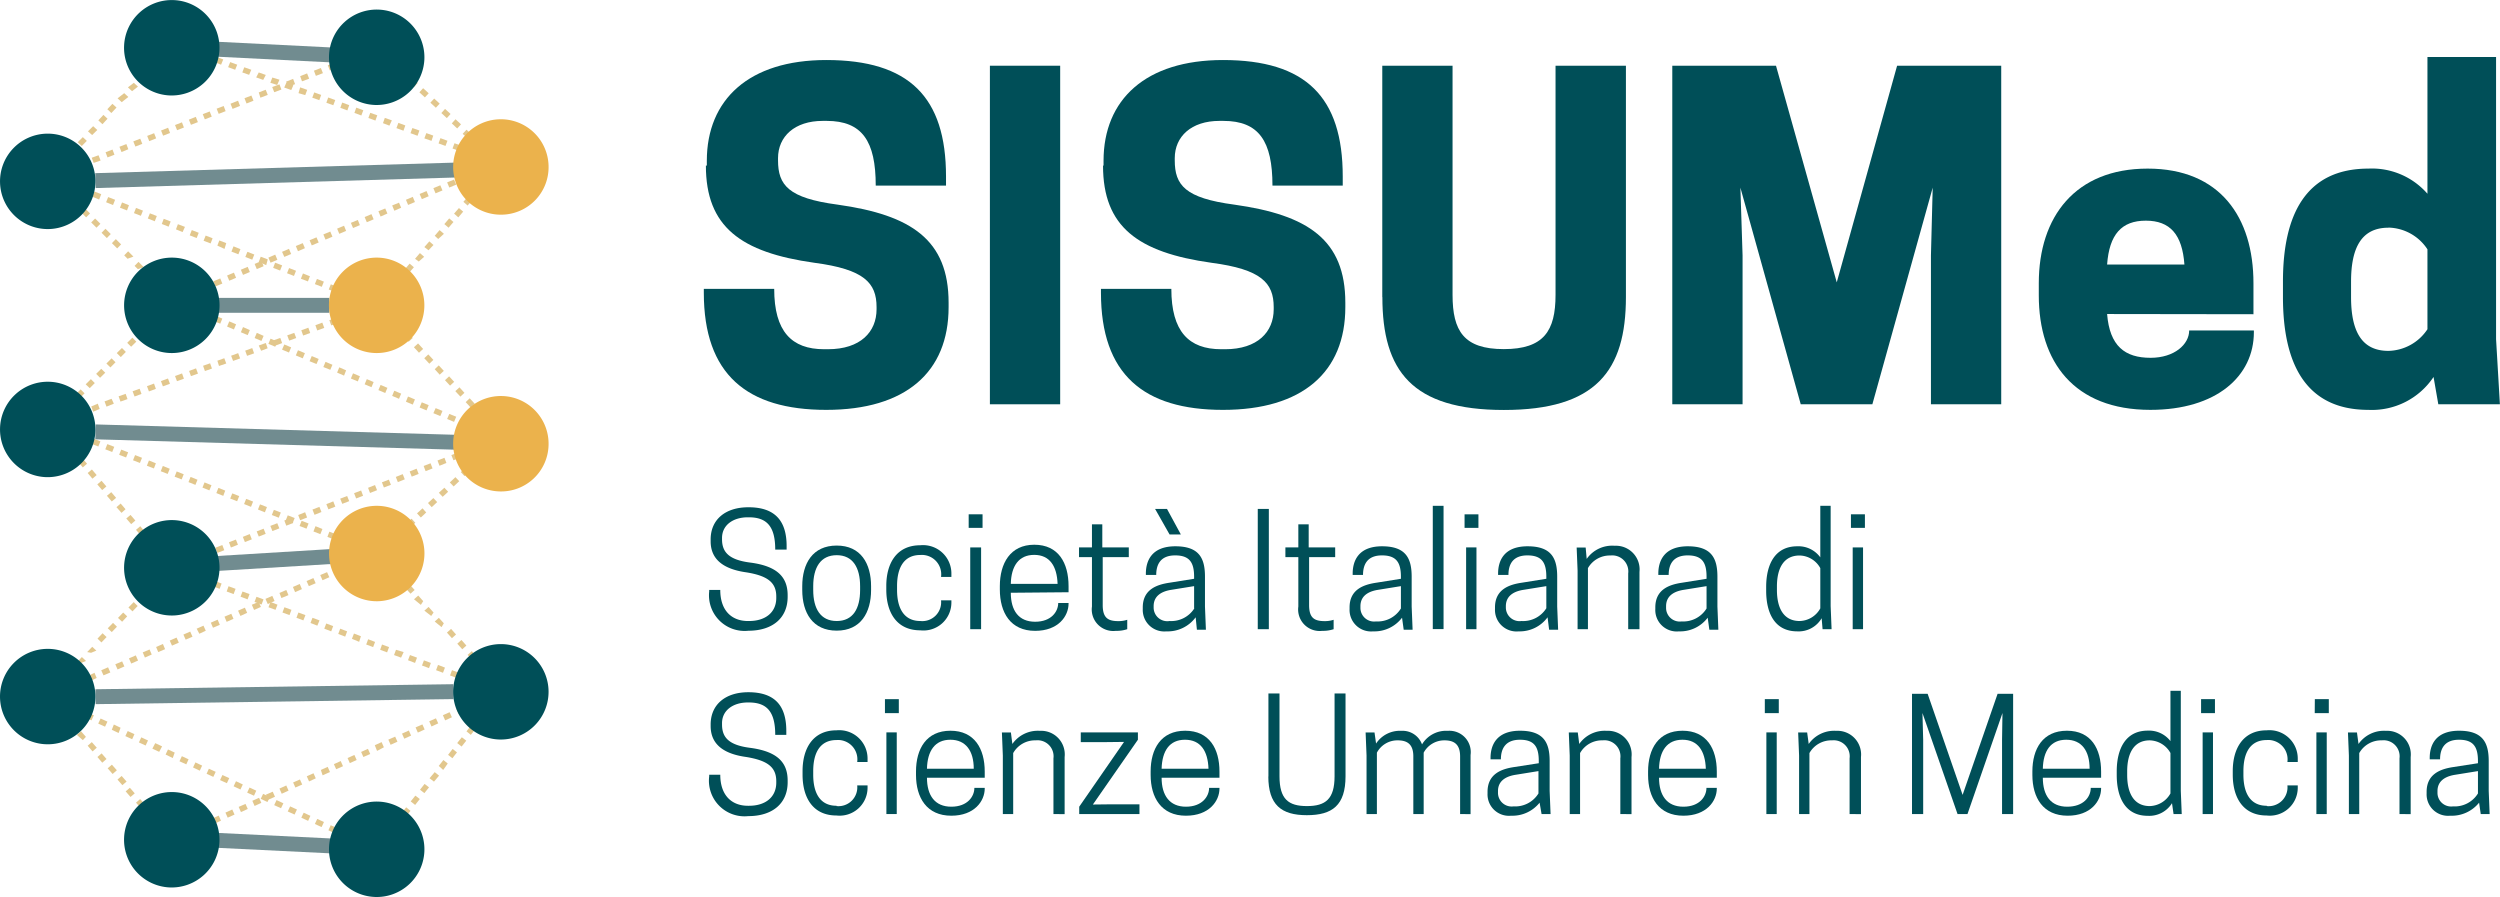 <svg xmlns="http://www.w3.org/2000/svg" xmlns:xlink="http://www.w3.org/1999/xlink" viewBox="0 0 241.54 86.67"><defs><style>.cls-1{fill:none;}.cls-2{fill:#718c90;}.cls-3{fill:#e2c78d;}.cls-4{clip-path:url(#clip-path);}.cls-5{fill:#004f58;}.cls-6{fill:#ebb24c;}</style><clipPath id="clip-path" transform="translate(0 0)"><rect class="cls-1" width="241.54" height="86.67"/></clipPath></defs><title>Risorsa 28</title><g id="Livello_2" data-name="Livello 2"><g id="Livello_1-2" data-name="Livello 1"><rect class="cls-2" x="25.76" y="-0.46" width="1.44" height="11.02" transform="matrix(0.05, -1, 1, 0.05, 20.14, 31.26)"/><rect class="cls-2" x="25.76" y="75.95" width="1.44" height="11.02" transform="translate(-56.17 103.93) rotate(-87.2)"/><rect class="cls-2" x="20.75" y="28.78" width="11.07" height="1.44"/><polygon class="cls-2" points="9.2 16.73 9.24 18.17 44.01 17.15 43.97 15.71 9.2 16.73"/><rect class="cls-2" x="9.22" y="66.35" width="34.58" height="1.44" transform="translate(-0.94 0.38) rotate(-0.81)"/><polygon class="cls-2" points="20.94 53.72 21.03 55.16 32.03 54.49 31.94 53.05 20.94 53.72"/><rect class="cls-2" x="25.88" y="24.83" width="1.44" height="34.78" transform="translate(-16.36 67.6) rotate(-88.35)"/><rect class="cls-3" x="4.74" y="40.6" width="0.36" height="0.54" transform="translate(-27.46 15.45) rotate(-45)"/><path class="cls-3" d="M15.67,30.5l-.38-.38.49-.5.39.38Zm-1,1-.38-.38.49-.49.38.38Zm-1,1-.38-.38.5-.5.38.38Zm-1,1-.38-.38.5-.5.38.39Zm-1,1-.39-.39.5-.49.38.38Zm-1,1-.39-.38.5-.5.38.38Zm-1,1-.38-.38.49-.49.39.38Zm-1,1-.39-.37.5-.5.38.38Zm-1,1-.38-.38.5-.5.38.38Zm-1,1-.38-.38.5-.5.37.39Zm-1,1-.39-.39.5-.49.38.38Z" transform="translate(0 0)"/><rect class="cls-3" x="16.42" y="28.92" width="0.36" height="0.54" transform="translate(-15.78 20.29) rotate(-45)"/><path class="cls-3" d="M16.76,4.63l-.39-.36.16-.18.4.37Zm-1,1.06-.39-.37.49-.53.39.37Zm-1,1.06-.4-.37.49-.53.4.37Zm-1,1-.4-.36.49-.53.4.36Zm-1,1.06-.4-.37L12.93,8l.4.37Zm-1,1.06-.4-.37L12,9l.4.37Zm-1,1.05-.39-.37.49-.52.4.36ZM9.9,12l-.4-.37.49-.53.4.37Zm-1,1.05-.4-.36L9,12.19l.4.37Zm-1,1.06-.39-.37L8,13.25l.39.36ZM7,15.2l-.39-.37.49-.53.39.37ZM6,16.25l-.39-.36.49-.53.39.37ZM5,17.31l-.39-.37.49-.53.39.37Z" transform="translate(0 0)"/><path class="cls-3" d="M35.89,5.23l-.19-.5.67-.26.2.5Zm-1.34.53-.19-.51L35,5l.2.5Zm-1.34.52-.2-.5.67-.26.2.5Zm-1.34.53-.2-.5.67-.26.2.5Zm-1.35.52-.19-.5L31,6.57l.2.5Zm-1.34.53L29,7.36l.67-.27.2.51Zm-1.34.53-.2-.5.68-.27.19.51Zm-1.34.52-.2-.5L27,8.15l.19.5Zm-1.34.53L25,8.93l.67-.26.2.5ZM23.82,10l-.2-.51.67-.26.2.5Zm-1.35.52-.2-.5L23,9.73l.19.5ZM21.13,11l-.2-.5.68-.26.19.5Zm-1.34.53-.2-.5.67-.26.2.5Zm-1.34.53-.2-.5.67-.27.2.51Zm-1.34.52-.2-.5.67-.26.19.5Zm-1.35.53-.2-.5.68-.27.19.51Zm-1.34.53-.2-.51.67-.26.2.5Zm-1.34.52-.2-.5.67-.26.2.5Zm-1.34.53-.2-.51.67-.26.19.5Zm-1.35.52-.19-.5.67-.26.19.5Zm-1.34.53-.19-.5L9.52,15l.2.51Zm-1.34.52-.2-.5.67-.26.2.5Zm-1.34.53-.2-.5L6.84,16l.2.51ZM5,17.33l-.19-.51.67-.26.2.51Z" transform="translate(0 0)"/><path class="cls-3" d="M5.18,41.86l-.47-.55L5.12,41l.46.55ZM6.11,43l-.47-.55.41-.35.47.55Zm.94,1.1-.47-.55L7,43.16l.46.55ZM8,45.16l-.47-.56.41-.34.47.54Zm.93,1.09-.46-.55.41-.34.46.54Zm.94,1.1-.47-.55.41-.35.47.55Zm.93,1.1-.47-.55.42-.35.47.55Zm.94,1.1L11.25,49l.41-.35.47.55Zm.93,1.09-.47-.55.41-.34.47.54Zm.94,1.1-.47-.55.41-.35.47.55Zm.93,1.1-.47-.55.41-.35.47.55Zm.93,1.1L15,53.39,15.4,53l.47.55ZM16.39,55l-.47-.54.41-.35.47.54Z" transform="translate(0 0)"/><path class="cls-3" d="M5.32,18l-.51-.51.39-.38.51.51Zm1,1-.51-.51.38-.38.51.51Zm1,1-.51-.51.38-.38.5.51Zm1,1-.5-.51.37-.38.51.51Zm1,1-.51-.51.38-.38.51.51Zm1,1-.51-.51.38-.39.51.51Zm1,1-.51-.51.38-.39.51.51Zm1,1L12,24.67l.38-.39.51.51Zm1,1L13,25.69l.38-.39.51.51Zm1,1L14,26.7l.38-.38.51.51Zm1,1L15,27.72l.38-.38.51.51Zm1,1L16,28.74l.38-.38.51.51Z" transform="translate(0 0)"/><path class="cls-3" d="M15.8,56.07l-.39-.37.51-.53.38.38Zm-1,1-.4-.38.51-.51.38.37Zm-1,1-.4-.38.51-.52.38.38Zm-1,1-.39-.38.51-.52.38.38Zm-1,1-.4-.37.5-.52.39.37Zm-1,1-.39-.37.51-.52.38.37Zm-1,1-.38-.37.49-.52.39.37Zm-1,1L8.42,63l.49-.51.4.37Zm-1,1L7.42,64l.49-.52.4.38Zm-1,1L6.42,65l.49-.52.4.38Zm-1,1-.38-.37.49-.52.4.37Zm-1,1-.39-.37.5-.52L5.3,67Z" transform="translate(0 0)"/><path class="cls-3" d="M36.06,30l-.18-.51.57-.21.18.51Zm-1.35.49L34.52,30l.68-.25.18.51ZM33.35,31l-.18-.51.67-.24.19.5ZM32,31.44l-.18-.51.68-.25.18.51Zm-1.35.49-.18-.51.67-.25.19.51Zm-1.36.49-.18-.51.68-.25.18.51Zm-1.35.49-.19-.51.68-.24.19.5Zm-1.36.49-.18-.51.68-.24.18.5Zm-1.35.49L25,33.38l.68-.24.18.51Zm-1.36.49-.18-.5.68-.25.18.51Zm-1.35.49-.19-.5.68-.25.19.51Zm-1.36.49L21,34.85l.67-.24.19.51Zm-1.36.49-.18-.51.68-.24.18.51Zm-1.35.49-.18-.5.67-.25.19.51Zm-1.35.49-.19-.5.68-.25.18.51Zm-1.36.5-.19-.51.68-.25.19.51Zm-1.35.49-.19-.51.68-.25.18.51ZM13,38.31l-.19-.51.68-.24.18.5Zm-1.36.49-.18-.51.68-.24.18.51Zm-1.35.49-.19-.51.68-.25L11,39ZM9,39.78l-.18-.51L9.45,39l.18.51Zm-1.36.49-.18-.51.68-.24.19.5Zm-1.35.49-.18-.51L6.73,40l.19.5Zm-1.35.49-.19-.51.68-.24.18.51Z" transform="translate(0 0)"/><path class="cls-3" d="M47.4,16.46,47.19,16l.66-.28.21.5ZM46.07,17l-.21-.5.66-.27.22.49Zm-1.33.56-.21-.5.66-.27.22.49Zm-1.33.56-.21-.5.67-.27.21.49Zm-1.33.56-.21-.5.67-.28.21.5Zm-1.32.56-.22-.5.67-.28.21.5Zm-1.33.56-.21-.5.66-.28.21.5Zm-1.33.56-.21-.51.66-.27.21.49Zm-1.33.56-.21-.51.66-.27.21.49Zm-1.33.55-.21-.5.66-.28.21.5Zm-1.33.56-.21-.5.67-.28.2.5Zm-1.33.56-.21-.5.67-.28.2.5Zm-1.33.56-.21-.5.67-.28.21.5Zm-1.33.56-.21-.5.67-.28.21.5Zm-1.33.56-.21-.5.67-.28.21.49Zm-1.32.55-.22-.49.67-.29.21.5Zm-1.33.56-.21-.49.66-.29.21.5ZM24.81,26l-.21-.5.66-.28.21.5Zm-1.33.56-.21-.5.66-.28.21.5Zm-1.33.56-.21-.5.66-.28.21.5Zm-1.33.55-.21-.49.67-.28.2.5Zm-1.33.56-.21-.49.67-.28.2.5Zm-1.33.56-.21-.5.67-.28.21.51Zm-1.33.56-.2-.5.66-.28.21.5Z" transform="translate(0 0)"/><path class="cls-3" d="M36.81,5.41l-.53-.49.37-.4.53.49Zm1.06,1-.53-.49.37-.39.53.48Zm1.06,1-.53-.49.37-.4L39.3,7Zm1.06,1-.53-.49.37-.4.53.49Zm1.06,1-.53-.49.36-.4.54.49Zm1.06,1-.53-.49.37-.4.53.49Zm1.06,1-.53-.49.36-.4.53.49Zm1,1-.52-.49.36-.4.53.49Zm1.06,1-.53-.48.37-.4.53.49Zm1.06,1-.53-.49.37-.4.53.49Zm1.06,1-.53-.49.37-.4.53.49Zm.82.76-.29-.27.36-.4.3.27Z" transform="translate(0 0)"/><path class="cls-3" d="M48,16.58l-.4-.35.46-.55.41.36Zm-.94,1.09-.41-.35.47-.54.41.35Zm-.94,1.1-.41-.36.47-.55.41.36Zm-.94,1.09-.41-.36.47-.54.41.35ZM44.28,21l-.41-.36.47-.54.41.35ZM43.34,22l-.41-.35.47-.55.41.35Zm-1,1.09L42,22.78l.47-.55.42.36Zm-.94,1.09L41,23.87l.48-.55.4.35Zm-.94,1.09L40.1,25l.47-.55.41.36Zm-.94,1.09-.41-.35.47-.54.41.35Zm-.94,1.1-.41-.36.47-.54.41.35Zm-.94,1.09-.41-.35.47-.55.41.35Zm-.94,1.09-.41-.35.47-.55.4.35Z" transform="translate(0 0)"/><path class="cls-3" d="M36.66,54.14l-.45-.48.41-.37.44.49Zm1,1.08-.48-.54.4-.36.48.54Zm1,1.07-.48-.53.4-.37.48.54Zm1,1.07-.48-.53.4-.36.48.53Zm1,1.08L40,57.9l.41-.36.48.54Zm1,1.07L41,59l.41-.36.48.54Zm1,1.08L42,60.05l.4-.36.48.53Zm1,1.07-.48-.54.4-.36.48.54Zm1,1.07-.48-.54.4-.36.48.54Zm1,1.08-.48-.54.4-.36.48.53Zm1,1.07-.49-.54L46.2,64l.48.54Zm1,1.07-.48-.54.4-.36.48.54Zm1,1.07-.48-.53.4-.36.49.53Z" transform="translate(0 0)"/><path class="cls-3" d="M36.48,29.84l-.14-.15.4-.37.14.15Zm1,1.06L37,30.37l.4-.37.48.53Zm1,1.06L38,31.43l.39-.37.49.53Zm1,1.06-.49-.53.4-.37.49.53Zm1,1.06-.49-.53.4-.37.49.53Zm1,1.06-.49-.53.39-.37.49.53Zm1,1.06-.48-.53.39-.37.49.53Zm1,1.06-.49-.53.4-.37.49.53Zm1,1.06-.49-.53.4-.37.48.53Zm1,1.06-.49-.53.39-.37.49.53Zm1,1.06-.49-.53.4-.37.49.53Zm1,1.06L46.74,41l.4-.37.49.53Zm1,1.06L47.72,42l.4-.37.48.53Z" transform="translate(0 0)"/><path class="cls-3" d="M48.17,67.58l-.43-.34.45-.56.43.33Zm-.89,1.13-.43-.33.45-.57.42.33Zm-.89,1.13L46,69.51l.45-.57.42.34ZM45.49,71l-.42-.34.44-.57.43.34Zm-.89,1.13-.43-.34.45-.56.43.33Zm-.89,1.13-.42-.33.44-.57.42.33Zm-.89,1.13L42.39,74l.45-.57.42.34Zm-.89,1.13-.43-.33L42,74.6l.42.34ZM41,76.63l-.42-.33.44-.56.43.33Zm-.89,1.14-.43-.34.45-.56.43.33Zm-.89,1.13-.42-.34.44-.56.42.34ZM38.36,80l-.43-.33.45-.57.42.34Zm-.9,1.14L37,80.83l.45-.56.42.33Zm-.83,1-.42-.33.38-.49.43.33Z" transform="translate(0 0)"/><path class="cls-3" d="M5.06,68.24l-.47-.54L5,67.34l.47.54Zm1,1.09-.48-.54.41-.36.47.54ZM7,70.42l-.47-.55.41-.35.47.54Zm1,1.09L7.42,71l.41-.35.47.54Zm.94,1.09-.47-.55.4-.35.48.54Zm.94,1.09-.47-.55.41-.35.47.54Zm1,1.09-.48-.55.41-.35.48.54Zm.94,1.08-.47-.54.4-.35.48.54ZM12.61,77l-.47-.54.41-.35.47.54Zm1,1.09-.47-.54.4-.35.48.54Zm.94,1.09L14,78.59l.41-.35.47.54Zm.95,1.09L15,79.68l.41-.36.48.55Zm.94,1.09-.47-.55.41-.35.47.55Z" transform="translate(0 0)"/><path class="cls-3" d="M17.18,55.37l-.68-.26.19-.51.67.26Zm1.34.5-.67-.25.19-.51.67.26Zm1.35.51-.67-.25.19-.51.67.26Zm1.35.51-.67-.25.19-.51.67.25Zm1.35.51-.67-.25.18-.51.68.25Zm1.35.51-.68-.26.19-.5.68.25Zm1.35.5-.68-.25.19-.5.68.25Zm1.35.51-.68-.25.19-.51.68.26Zm1.35.51-.68-.25.19-.51.68.25Zm1.34.51-.67-.25.19-.51.68.25Zm1.35.51L30,60.19l.19-.5.68.25ZM32,61l-.67-.26.19-.5.67.25Zm1.35.51-.67-.26.19-.51.67.26Zm1.35.5L34,61.72l.2-.51.67.26Zm1.35.51-.67-.25.19-.51.67.26Zm1.35.51-.67-.25.18-.51.68.25Zm1.35.51-.68-.25.19-.51L39,63Zm1.35.51-.68-.26.19-.5.68.25Zm1.35.5-.68-.25.19-.5.67.25ZM42.8,65l-.67-.25.19-.51.67.26Zm1.35.51-.67-.25.19-.51.68.25ZM45.5,66l-.67-.25.19-.51.67.25Zm1.35.51-.67-.26.19-.5L47,66Zm1.35.51-.67-.26.19-.5.67.25Z" transform="translate(0 0)"/><path class="cls-3" d="M5.48,41.56l-.67-.27.19-.5.68.26Zm1.34.53-.67-.27.2-.5.66.26Zm1.34.53-.67-.27.2-.5.67.26Zm1.34.52-.67-.26.2-.5.67.26Zm1.34.53-.67-.26.2-.5.67.26Zm1.34.53-.67-.26.2-.5.67.26Zm1.34.53-.67-.26.2-.5.67.26Zm1.35.53L14.19,45l.2-.51.67.27Zm1.33.53-.67-.26.2-.51.67.27Zm1.35.53-.68-.26.2-.51.68.27Zm1.33.53-.67-.27.2-.5.67.27Zm1.35.53-.67-.27.2-.5.67.27Zm1.34.53-.67-.27.2-.5.66.26Zm1.34.52-.67-.26.2-.5.67.26Zm1.34.54-.67-.27.2-.5.67.26Zm1.34.53-.67-.27.2-.5.67.26Zm1.34.52-.67-.26.2-.5.67.26Zm1.34.53-.67-.26.2-.5.67.26Zm1.34.53-.67-.26.2-.5.67.26Zm1.34.53-.67-.26.2-.51.67.27Zm1.35.53-.67-.27.19-.5.68.27Zm1.34.53L33,52.4l.2-.5.67.26ZM35,53.2l-.67-.27.2-.5.67.26Zm1.34.53-.67-.27.2-.5.67.27Z" transform="translate(0 0)"/><path class="cls-3" d="M48.06,43.07l-.37-.4.53-.49.37.39ZM47,44l-.37-.4.53-.49.37.4Zm-1.06,1-.36-.4.52-.49.37.4Zm-1.06,1-.36-.39.53-.49.36.39Zm-1.05,1-.37-.39L44,46.1l.37.39Zm-1.06,1-.37-.39.53-.49.37.39Zm-1.06,1-.36-.4.52-.48.37.39Zm-1.05,1-.37-.4.53-.49.36.4Zm-1.06,1-.37-.4.53-.49.37.4Zm-1.06,1-.37-.4L38.7,51l.37.4Zm-1.06,1-.36-.4.52-.49.37.4Zm-.88.81-.37-.39.36-.33.36.4Z" transform="translate(0 0)"/><path class="cls-3" d="M17.29,29.59l-.67-.28.21-.5.67.28Zm1.33.56L18,29.87l.21-.5.67.28Zm1.33.56-.67-.28.21-.5.66.28Zm1.33.56L20.61,31l.21-.5.66.28Zm1.32.56-.66-.28.21-.5.66.28Zm1.33.55-.66-.28.21-.5.66.29Zm1.33.56-.66-.28.21-.5.66.29Zm1.33.56-.66-.28.21-.5.66.28Zm1.33.56-.67-.28.22-.5.66.28Zm1.33.56-.67-.28.21-.5.67.28Zm1.33.55-.67-.27.21-.5.67.28Zm1.33.56-.67-.27.21-.5.67.28Zm1.33.56L32.57,36l.21-.51.66.29Zm1.33.56-.67-.28.21-.5.66.28Zm1.32.56-.66-.28.21-.5.66.28Zm1.33.56-.66-.28.21-.5.66.28Zm1.33.56-.66-.28.2-.5.67.28Zm1.33.56-.66-.28.2-.5.67.28Zm1.33.56-.67-.28.21-.5.67.27Zm1.33.55-.67-.28.22-.49.66.27Zm1.33.56-.67-.28.21-.49.67.27Zm1.33.56L44.53,41l.21-.5.67.28Zm1.32.56-.66-.28.21-.5.67.28Zm1.33.56-.66-.28.21-.5.66.28Z" transform="translate(0 0)"/><path class="cls-3" d="M17.31,4.78l-.67-.25L16.82,4l.68.25Zm1.36.49L18,5l.19-.51.67.24ZM20,5.75l-.67-.24L19.53,5l.68.25Zm1.36.5L20.7,6l.19-.51.68.25Zm1.36.49-.68-.25L22.24,6l.68.25Zm1.35.49L23.41,7l.19-.5.68.24Zm1.36.49-.68-.24L25,7l.68.24Zm1.35.49L26.12,8l.19-.51L27,7.7Zm1.36.49-.68-.24L27.66,8l.68.24Zm1.35.49L28.84,9,29,8.44l.68.24Zm1.36.49-.68-.24.19-.51.67.24Zm1.35.49-.67-.24.18-.51.68.25Zm1.36.5-.68-.25.18-.51.68.25Zm1.35.49-.67-.25.18-.51.68.25Zm1.36.49-.68-.25.18-.5.68.24Zm1.35.49L37,11.9l.18-.51.68.24Zm1.36.49-.68-.25.19-.51.67.25Zm1.36.49-.68-.25.18-.5.68.24Zm1.35.49L41,13.37l.19-.51.67.24Zm1.35.49-.67-.24.18-.51.68.25Zm1.36.5-.68-.25.19-.51.68.25Zm1.36.49-.68-.25.18-.51.68.25Zm1.35.49-.68-.25.19-.51.68.25Zm1.18.42-.5-.18.18-.51.5.18Z" transform="translate(0 0)"/><path class="cls-3" d="M5.55,17.71l-.67-.26.19-.5.68.26Zm1.34.53L6.22,18l.2-.5.67.26Zm1.35.52-.67-.26L7.76,18l.68.26Zm1.34.52L8.91,19l.2-.5.67.26Zm1.34.53-.67-.27.2-.5.67.26Zm1.35.52-.68-.26.2-.51.67.27Zm1.34.52-.67-.26.2-.5.67.26Zm1.34.53-.67-.27.2-.5.67.26Zm1.34.52-.66-.26.19-.5.67.26Zm1.35.52L17,22.16l.19-.5.68.26ZM19,23l-.67-.26.2-.51.67.26Zm1.35.52-.68-.26.2-.5.67.26Zm1.34.53L21,23.73l.19-.5.67.26Zm1.34.52-.67-.26.2-.51.67.27Zm1.34.52-.67-.26.2-.5.67.26Zm1.35.53L25,25.31l.19-.51.68.26Zm1.34.52-.67-.26.19-.5.68.26Zm1.34.52-.67-.26.2-.5.67.26Zm1.35.53-.68-.26.2-.51.67.27Zm1.34.52-.67-.26.2-.5.67.26Zm1.35.53-.68-.27.2-.5.67.26Zm1.34.52-.68-.26.2-.51.67.27Zm1.34.52L34.43,29l.2-.5.67.26Zm1.34.53-.67-.26L36,29l.67.26Z" transform="translate(0 0)"/><path class="cls-3" d="M47.83,42.89l-.2-.5.68-.27.19.51Zm-1.34.53-.2-.51.67-.26.2.5Zm-1.34.52-.2-.5.67-.26.2.5Zm-1.34.53-.2-.5.67-.27.2.51ZM42.46,45l-.19-.51.67-.26.19.5Zm-1.34.52-.19-.5.67-.26.19.5Zm-1.34.53-.2-.5.67-.27.2.51Zm-1.34.53-.2-.5.67-.27.2.5Zm-1.35.52-.19-.5.67-.26.2.5Zm-1.34.53-.19-.5.67-.27.2.5Zm-1.34.53-.2-.51.68-.26.19.51Zm-1.34.52-.2-.5.67-.26.2.5Zm-1.34.53-.2-.5.67-.27.2.51Zm-1.34.53-.2-.51.67-.26.2.5ZM29,50.26l-.19-.5.67-.27.19.51Zm-1.34.53-.19-.5.67-.26.19.5Zm-1.34.52-.2-.5.67-.26.2.5ZM25,51.84l-.2-.5.67-.26.2.5Zm-1.34.53-.2-.5.67-.27.2.51Zm-1.35.53-.19-.51.67-.26.2.5ZM21,53.42l-.2-.5.68-.26.19.5ZM19.65,54l-.2-.5.68-.27.19.5Zm-1.34.53-.2-.51.67-.26.2.5ZM17,55l-.2-.5.67-.26.2.5Z" transform="translate(0 0)"/><path class="cls-3" d="M4.92,67.74l-.43-.19.23-.49.42.19Zm1.3.61-.65-.3.23-.49.65.3ZM7.53,69l-.65-.31.23-.49.65.31Zm1.31.6-.65-.3.23-.49.65.3Zm1.31.61-.66-.3.23-.49.66.3Zm1.31.61-.66-.31L11,70l.65.31Zm1.31.6-.66-.3.23-.49.65.3Zm1.3.61-.65-.3.23-.49.65.3Zm1.31.61-.66-.31L15,71.8l.66.31Zm1.31.6L16,72.9l.23-.49.65.3Zm1.31.61-.66-.3.23-.49.65.3Zm1.3.61-.65-.31.23-.49.65.31Zm1.31.6-.65-.3.22-.49.66.3Zm1.31.61-.66-.3.23-.49.66.3Zm1.31.61-.66-.31.23-.49.66.31Zm1.31.6-.66-.3.23-.49.65.3Zm1.3.61-.65-.31.23-.48.65.3Zm1.31.6-.66-.3.23-.49.66.31Zm1.31.61-.66-.3.23-.49.66.3Zm1.31.61L29.11,79l.23-.48.65.3Zm1.3.6-.65-.3.23-.49.65.3Zm1.31.61-.65-.3.22-.49.66.3Zm1.31.61L33,80.78l.22-.49.66.31Zm1.31.6-.66-.3.23-.49.65.3Zm1.3.61-.65-.3.23-.49.65.3Z" transform="translate(0 0)"/><path class="cls-3" d="M48.27,67.2,48,66.71l.25-.11.22.49ZM47,67.79l-.22-.49.65-.29.23.49Zm-1.32.6-.22-.5.66-.3.22.5ZM44.32,69l-.22-.49.66-.29.22.49Zm-1.31.6-.22-.5.65-.29.22.49Zm-1.32.59-.22-.5.65-.29.22.49Zm-1.32.59-.22-.5.66-.29.22.49Zm-1.31.59-.22-.49.66-.3.22.49Zm-1.32.59-.22-.5.66-.29.22.49Zm-1.31.59L36.21,72l.66-.3.22.5Zm-1.32.59-.22-.49.66-.3.22.5Zm-1.31.59-.22-.49.66-.3.22.49Zm-1.32.59-.22-.49.66-.3.22.5Zm-1.31.59L31,74.39l.66-.3.22.5Zm-1.31.59L29.64,75l.65-.29.22.49Zm-1.32.59-.22-.49.66-.29.22.49Zm-1.32.6-.22-.5.66-.3.22.5Zm-1.31.58-.22-.49.66-.29.22.49Zm-1.31.6-.22-.5.65-.29.22.49Zm-1.32.59-.22-.5.66-.29.22.49ZM22,79l-.22-.49.66-.3.22.49Zm-1.31.59-.22-.49.66-.3.22.49Zm-1.31.59-.23-.5.66-.29.22.49ZM18,80.79l-.22-.49.66-.3.22.5Zm-1.31.59-.22-.49.65-.3.22.5Z" transform="translate(0 0)"/><path class="cls-3" d="M36.45,53.76l-.22-.5.08,0,.22.49Zm-1.33.57-.21-.49.66-.29.21.49Zm-1.32.58-.22-.5.67-.28.21.49Zm-1.32.57L32.26,55l.66-.29.22.49Zm-1.32.58-.22-.5.66-.28.22.49Zm-1.32.57-.22-.49.66-.29.22.5Zm-1.33.58-.21-.5.66-.29.21.5Zm-1.32.57L27,57.29l.66-.29.21.5Zm-1.32.58-.22-.5.66-.29.22.5Zm-1.32.57-.22-.5.66-.28.22.49Zm-1.32.58L23,59l.66-.29.22.5Zm-1.33.57-.21-.5.66-.28.21.49Zm-1.32.57-.21-.49.66-.29.21.5Zm-1.32.58L19,60.74l.66-.29.22.49Zm-1.32.57-.22-.49.66-.29.22.5Zm-1.32.58-.22-.49.66-.29.22.49ZM15.29,63l-.21-.49.66-.29.21.5ZM14,63.53l-.21-.5.66-.28.21.49Zm-1.32.58-.22-.5.66-.29.22.5Zm-1.32.57-.22-.5.66-.28.22.49ZM10,65.25l-.22-.49.66-.29.22.5Zm-1.33.58-.21-.5L9.13,65l.21.5Zm-1.32.57-.21-.49.66-.29.21.5ZM6,67l-.22-.5.66-.29.22.5Zm-1.32.57-.22-.49.66-.29.22.49Z" transform="translate(0 0)"/><g class="cls-4"><path class="cls-5" d="M68.66,52.27v-.15c0-1.94,1.44-3.11,3.64-3.11C74.9,49,76,50.35,76,52.75v.35H74.9c0-2.2-.78-3.12-2.55-3.12h-.1c-1.42,0-2.49.75-2.49,2v.12c0,1.23.64,2,2.77,2.26,2.53.34,3.57,1.37,3.57,3.15v.15c0,2.06-1.47,3.28-3.8,3.28a3.44,3.44,0,0,1-3.78-3.8V57h1.07c0,2,1.11,3,2.67,3h.11c1.57,0,2.63-.82,2.63-2.23v-.14c0-1.36-.85-2-2.88-2.33-2.53-.35-3.46-1.48-3.46-3" transform="translate(0 0)"/><path class="cls-5" d="M83.1,57v-.36c0-1.8-.7-3-2.26-3s-2.27,1.19-2.27,3V57c0,1.8.7,3,2.27,3s2.26-1.19,2.26-3m-5.59,0v-.36c0-2.19,1-3.93,3.33-3.93s3.32,1.74,3.32,3.93V57c0,2.19-1,3.93-3.32,3.93S77.51,59.21,77.51,57" transform="translate(0 0)"/><path class="cls-5" d="M88.92,60a1.82,1.82,0,0,0,2-2h1v.24a2.7,2.7,0,0,1-3,2.66c-2.3,0-3.29-1.74-3.29-3.93v-.36c0-2.19,1-3.93,3.29-3.93a2.74,2.74,0,0,1,3,2.76v.3h-1a1.87,1.87,0,0,0-2-2.12c-1.56,0-2.25,1.19-2.25,3V57c0,1.8.69,3,2.25,3" transform="translate(0 0)"/></g><path class="cls-5" d="M93.74,60.79h1.05v-7.9H93.74ZM93.59,51h1.34V49.69H93.59Z" transform="translate(0 0)"/><g class="cls-4"><path class="cls-5" d="M97.66,56.41h4.52c-.06-1.71-.76-2.8-2.26-2.8s-2.22,1.09-2.26,2.8m0,.86c0,1.73.77,2.8,2.35,2.8s2.23-1,2.23-1.81h1v.05c0,1.23-1,2.64-3.23,2.64-2.38,0-3.41-1.76-3.41-4v-.32c0-2.19,1-4,3.33-4s3.31,1.76,3.31,4v.59Z" transform="translate(0 0)"/><path class="cls-5" d="M109.06,52.89v.94h-2.52v4.63c0,1.26.53,1.55,1.52,1.55a2.64,2.64,0,0,0,.85-.13v.91a3.26,3.26,0,0,1-1.1.16,2.08,2.08,0,0,1-2.31-2.35V53.83h-1.25v-.94h1.25V50.66h1v2.23Z" transform="translate(0 0)"/><path class="cls-5" d="M112.75,49.17l1.34,2.47H113l-1.4-2.47Zm2.62,9.62V56.63l-2.29.37c-1,.18-1.62.67-1.62,1.57v.13A1.32,1.32,0,0,0,113,60a2.64,2.64,0,0,0,2.41-1.25m.11.89A3.35,3.35,0,0,1,112.69,61a2.08,2.08,0,0,1-2.28-2.16v-.15c0-1.71,1.3-2.2,2.58-2.39l2.38-.38v-.2c0-1.36-.43-2.06-1.83-2.06s-1.83.86-1.83,1.89h-1v-.13c0-1.19.52-2.64,2.85-2.64s2.86,1.19,2.86,2.94v2.88l.09,2.24h-.87Z" transform="translate(0 0)"/></g><rect class="cls-5" x="121.52" y="49.17" width="1.07" height="11.62"/><g class="cls-4"><path class="cls-5" d="M129,52.89v.94h-2.52v4.63c0,1.26.52,1.55,1.52,1.55a2.64,2.64,0,0,0,.85-.13v.91a3.26,3.26,0,0,1-1.1.16,2.08,2.08,0,0,1-2.31-2.35V53.83h-1.25v-.94h1.25V50.66h1v2.23Z" transform="translate(0 0)"/><path class="cls-5" d="M135.35,58.79V56.63l-2.29.37c-1,.18-1.62.67-1.62,1.57v.13a1.32,1.32,0,0,0,1.5,1.34,2.64,2.64,0,0,0,2.41-1.25m.11.89A3.35,3.35,0,0,1,132.67,61a2.08,2.08,0,0,1-2.28-2.16v-.15c0-1.71,1.3-2.2,2.58-2.39l2.38-.38v-.2c0-1.36-.43-2.06-1.83-2.06s-1.83.86-1.83,1.89h-1v-.13c0-1.19.52-2.64,2.84-2.64s2.86,1.19,2.86,2.94v2.88l.09,2.24h-.86Z" transform="translate(0 0)"/></g><rect class="cls-5" x="138.43" y="48.87" width="1.04" height="11.91"/><path class="cls-5" d="M141.65,60.79h1v-7.9h-1ZM141.5,51h1.34V49.69H141.5Z" transform="translate(0 0)"/><g class="cls-4"><path class="cls-5" d="M149.4,58.79V56.63l-2.29.37c-1,.18-1.62.67-1.62,1.57v.13A1.32,1.32,0,0,0,147,60a2.64,2.64,0,0,0,2.41-1.25m.11.89A3.33,3.33,0,0,1,146.73,61a2.08,2.08,0,0,1-2.29-2.16v-.15c0-1.71,1.3-2.2,2.58-2.39l2.38-.38v-.2c0-1.36-.43-2.06-1.83-2.06s-1.83.86-1.83,1.89h-1v-.13c0-1.19.52-2.64,2.85-2.64s2.86,1.19,2.86,2.94v2.88l.09,2.24h-.87Z" transform="translate(0 0)"/><path class="cls-5" d="M157.31,60.79V55.41a1.55,1.55,0,0,0-1.71-1.74,2.43,2.43,0,0,0-2.18,1.22v5.9h-1V55.13l-.09-2.23h.87L153.3,54A3,3,0,0,1,156,52.73a2.29,2.29,0,0,1,2.4,2.53v5.53Z" transform="translate(0 0)"/><path class="cls-5" d="M164.88,58.79V56.63l-2.29.37c-1,.18-1.62.67-1.62,1.57v.13a1.32,1.32,0,0,0,1.5,1.34,2.64,2.64,0,0,0,2.41-1.25m.11.89A3.33,3.33,0,0,1,162.21,61a2.07,2.07,0,0,1-2.28-2.16v-.15c0-1.71,1.29-2.2,2.58-2.39l2.37-.38v-.2c0-1.36-.42-2.06-1.82-2.06s-1.84.86-1.84,1.89h-1v-.13c0-1.19.53-2.64,2.85-2.64s2.86,1.19,2.86,2.94v2.88l.09,2.24h-.87Z" transform="translate(0 0)"/><path class="cls-5" d="M175.87,58.79v-3.9a2.34,2.34,0,0,0-2-1.22c-1.49,0-2.19,1.16-2.19,3V57c0,1.83.7,3,2.19,3a2.34,2.34,0,0,0,2-1.22m0-5V48.87h1v9.68l.09,2.24h-.87L176,59.73A2.57,2.57,0,0,1,173.64,61c-2.16,0-3-1.74-3-3.93v-.36c0-2.19.86-3.93,3-3.93a2.61,2.61,0,0,1,2.23,1.07" transform="translate(0 0)"/></g><path class="cls-5" d="M179,60.79H180v-7.9H179ZM178.83,51h1.35V49.69h-1.35Z" transform="translate(0 0)"/><g class="cls-4"><path class="cls-5" d="M68.66,70.13V70c0-1.94,1.44-3.12,3.64-3.12,2.6,0,3.67,1.34,3.67,3.74V71H74.9c0-2.21-.78-3.13-2.55-3.13h-.1c-1.42,0-2.49.76-2.49,2V70c0,1.24.64,2,2.77,2.26,2.53.35,3.57,1.37,3.57,3.16v.15c0,2.06-1.47,3.28-3.8,3.28A3.44,3.44,0,0,1,68.52,75v-.15h1.07c0,2,1.11,3,2.67,3h.11c1.57,0,2.63-.82,2.63-2.24v-.13c0-1.37-.85-2-2.88-2.34-2.53-.34-3.46-1.47-3.46-3" transform="translate(0 0)"/><path class="cls-5" d="M80.82,77.88a1.82,1.82,0,0,0,2-2h1v.24a2.7,2.7,0,0,1-3,2.67c-2.3,0-3.28-1.75-3.28-3.94v-.35c0-2.19,1-3.94,3.28-3.94a2.74,2.74,0,0,1,3,2.76v.3h-1a1.87,1.87,0,0,0-2-2.12c-1.56,0-2.25,1.19-2.25,3v.35c0,1.81.69,3,2.25,3" transform="translate(0 0)"/></g><path class="cls-5" d="M85.64,78.65h1V70.76h-1ZM85.5,68.9h1.34V67.55H85.5Z" transform="translate(0 0)"/><g class="cls-4"><path class="cls-5" d="M89.56,74.27h4.52c0-1.71-.76-2.8-2.26-2.8s-2.22,1.09-2.26,2.8m0,.87c0,1.72.77,2.8,2.35,2.8s2.23-1,2.23-1.82h1v.06c0,1.22-1,2.63-3.23,2.63-2.38,0-3.41-1.75-3.41-3.94v-.33c0-2.19,1-3.94,3.33-3.94s3.31,1.75,3.31,3.94v.6Z" transform="translate(0 0)"/><path class="cls-5" d="M101.78,78.65V73.27a1.55,1.55,0,0,0-1.71-1.74,2.42,2.42,0,0,0-2.18,1.23v5.89h-1V73l-.09-2.23h.87l.14,1.11a3,3,0,0,1,2.66-1.27,2.28,2.28,0,0,1,2.39,2.53v5.52Z" transform="translate(0 0)"/></g><polygon class="cls-5" points="108.6 71.68 106.84 71.7 104.42 71.7 104.42 70.76 109.94 70.76 109.94 71.47 105.59 77.73 107.35 77.71 110.09 77.71 110.09 78.65 104.27 78.65 104.27 77.94 108.6 71.68"/><g class="cls-4"><path class="cls-5" d="M112.23,74.27h4.53c-.06-1.71-.76-2.8-2.27-2.8s-2.21,1.09-2.26,2.8m0,.87c0,1.72.78,2.8,2.35,2.8s2.24-1,2.24-1.82h1v.06c0,1.22-1,2.63-3.24,2.63-2.38,0-3.41-1.75-3.41-3.94v-.33c0-2.19,1-3.94,3.34-3.94s3.31,1.75,3.31,3.94v.6Z" transform="translate(0 0)"/><path class="cls-5" d="M122.55,75.05V67h1.07V75c0,2.21.86,2.88,2.65,2.88s2.67-.67,2.67-2.88V67H130v8c0,2.8-1.27,3.76-3.74,3.76s-3.72-1-3.72-3.76" transform="translate(0 0)"/><path class="cls-5" d="M141.07,78.65V73.08c0-1.21-.62-1.55-1.52-1.55a2.26,2.26,0,0,0-2,1.19v5.93h-1V73.08c0-1.21-.62-1.55-1.52-1.55a2.24,2.24,0,0,0-2,1.19v5.93h-1V73l-.09-2.23h.86l.15,1.07a2.75,2.75,0,0,1,2.44-1.23,2,2,0,0,1,2,1.31,2.71,2.71,0,0,1,2.49-1.31,2.06,2.06,0,0,1,2.2,2.34v5.71Z" transform="translate(0 0)"/><path class="cls-5" d="M148.64,76.66V74.5l-2.29.37c-1,.18-1.62.67-1.62,1.56v.14a1.32,1.32,0,0,0,1.5,1.34,2.64,2.64,0,0,0,2.41-1.25m.11.89A3.35,3.35,0,0,1,146,78.81a2.07,2.07,0,0,1-2.28-2.15v-.15c0-1.71,1.29-2.21,2.57-2.4l2.38-.37v-.21c0-1.36-.42-2.06-1.82-2.06s-1.84.87-1.84,1.89h-1v-.13c0-1.19.53-2.63,2.85-2.63s2.86,1.19,2.86,2.93v2.89l.09,2.23h-.87Z" transform="translate(0 0)"/><path class="cls-5" d="M156.55,78.65V73.27a1.55,1.55,0,0,0-1.71-1.74,2.42,2.42,0,0,0-2.18,1.23v5.89h-1V73l-.09-2.23h.87l.14,1.11a3,3,0,0,1,2.66-1.27,2.28,2.28,0,0,1,2.39,2.53v5.52Z" transform="translate(0 0)"/><path class="cls-5" d="M160.29,74.27h4.52c-.06-1.71-.76-2.8-2.26-2.8s-2.22,1.09-2.26,2.8m0,.87c0,1.72.77,2.8,2.35,2.8s2.23-1,2.23-1.82h1v.06c0,1.22-1,2.63-3.23,2.63-2.38,0-3.41-1.75-3.41-3.94v-.33c0-2.19,1-3.94,3.33-3.94s3.31,1.75,3.31,3.94v.6Z" transform="translate(0 0)"/></g><path class="cls-5" d="M170.66,78.65h1V70.76h-1Zm-.15-9.75h1.35V67.55h-1.35Z" transform="translate(0 0)"/><g class="cls-4"><path class="cls-5" d="M178.7,78.65V73.27A1.55,1.55,0,0,0,177,71.53a2.42,2.42,0,0,0-2.18,1.23v5.89h-1V73l-.09-2.23h.87l.15,1.11a3,3,0,0,1,2.65-1.27,2.29,2.29,0,0,1,2.4,2.53v5.52Z" transform="translate(0 0)"/></g><polygon class="cls-5" points="190.09 78.65 189.13 78.65 185.74 68.89 185.81 71.49 185.81 78.65 184.73 78.65 184.73 67.03 186.24 67.03 189.62 76.8 193 67.03 194.5 67.03 194.5 78.65 193.43 78.65 193.43 71.49 193.47 68.89 190.09 78.65"/><g class="cls-4"><path class="cls-5" d="M197.37,74.27h4.52c0-1.71-.75-2.8-2.26-2.8s-2.22,1.09-2.26,2.8m0,.87c0,1.72.77,2.8,2.35,2.8S202,77,202,76.12h1v.06c0,1.22-1,2.63-3.23,2.63-2.38,0-3.41-1.75-3.41-3.94v-.33c0-2.19,1-3.94,3.34-3.94s3.3,1.75,3.3,3.94v.6Z" transform="translate(0 0)"/><path class="cls-5" d="M209.7,76.66V72.75a2.36,2.36,0,0,0-2-1.22c-1.48,0-2.18,1.17-2.18,3v.35c0,1.83.7,3,2.18,3a2.36,2.36,0,0,0,2-1.22m0-5V66.74h1v9.68l.09,2.23H210l-.15-1.05a2.58,2.58,0,0,1-2.34,1.22c-2.16,0-3-1.75-3-3.94v-.35c0-2.19.86-3.94,3-3.94a2.61,2.61,0,0,1,2.24,1.08" transform="translate(0 0)"/></g><path class="cls-5" d="M212.81,78.65h1V70.76h-1Zm-.15-9.75H214V67.55h-1.34Z" transform="translate(0 0)"/><g class="cls-4"><path class="cls-5" d="M219,77.88a1.82,1.82,0,0,0,2-2h1v.24a2.7,2.7,0,0,1-3,2.67c-2.3,0-3.28-1.75-3.28-3.94v-.35c0-2.19,1-3.94,3.28-3.94a2.74,2.74,0,0,1,3,2.76v.3h-1a1.87,1.87,0,0,0-2-2.12c-1.56,0-2.25,1.19-2.25,3v.35c0,1.81.69,3,2.25,3" transform="translate(0 0)"/></g><path class="cls-5" d="M223.8,78.65h1V70.76h-1Zm-.16-9.75H225V67.55h-1.35Z" transform="translate(0 0)"/><g class="cls-4"><path class="cls-5" d="M231.83,78.65V73.27a1.55,1.55,0,0,0-1.71-1.74,2.43,2.43,0,0,0-2.18,1.23v5.89h-1V73l-.09-2.23h.87l.15,1.11a3,3,0,0,1,2.65-1.27,2.28,2.28,0,0,1,2.39,2.53v5.52Z" transform="translate(0 0)"/><path class="cls-5" d="M239.41,76.66V74.5l-2.29.37c-1,.18-1.62.67-1.62,1.56v.14a1.32,1.32,0,0,0,1.5,1.34,2.64,2.64,0,0,0,2.41-1.25m.11.89a3.38,3.38,0,0,1-2.79,1.26,2.07,2.07,0,0,1-2.28-2.15v-.15c0-1.71,1.3-2.21,2.58-2.4l2.38-.37v-.21c0-1.36-.43-2.06-1.83-2.06s-1.83.87-1.83,1.89h-1v-.13c0-1.19.52-2.63,2.84-2.63s2.86,1.19,2.86,2.93v2.89l.09,2.23h-.86Z" transform="translate(0 0)"/><path class="cls-5" d="M68.29,16v-.46c0-5.92,4.07-9.74,11.54-9.74,8,0,11.57,3.57,11.57,11.25v.88H84.61c0-4.28-1.3-6.25-4.74-6.25h-.38c-2.72,0-4.32,1.51-4.32,3.6v.21c0,2.4,1,3.65,5.75,4.28,7.13,1,10.73,3.4,10.73,9.48v.42c0,6.29-4.15,9.93-11.82,9.93S68,36.17,68,28.28v-.37h6.8c0,4.11,1.68,5.83,4.82,5.83H80c3.14,0,4.69-1.68,4.69-3.86v-.21c0-2.35-1.21-3.65-6-4.28-7.13-1-10.49-3.48-10.49-9.39" transform="translate(0 0)"/></g><rect class="cls-5" x="95.64" y="6.35" width="6.79" height="32.71"/><g class="cls-4"><path class="cls-5" d="M106.62,16v-.46c0-5.92,4.07-9.74,11.54-9.74,8,0,11.57,3.57,11.57,11.25v.88h-6.79c0-4.28-1.3-6.25-4.74-6.25h-.38c-2.72,0-4.32,1.51-4.32,3.6v.21c0,2.4,1,3.65,5.75,4.28,7.13,1,10.73,3.4,10.73,9.48v.42c0,6.29-4.15,9.93-11.82,9.93s-11.79-3.43-11.79-11.32v-.37h6.8c0,4.11,1.68,5.83,4.82,5.83h.38c3.14,0,4.69-1.68,4.69-3.86v-.21c0-2.35-1.21-3.65-6-4.28-7.13-1-10.49-3.48-10.49-9.39" transform="translate(0 0)"/><path class="cls-5" d="M133.55,28.7V6.35h6.79V28.49c0,3.49,1.09,5.24,4.95,5.24s5-1.75,5-5.24V6.35h6.8V28.7c0,7.13-2.9,10.91-11.79,10.91s-11.74-3.78-11.74-10.91" transform="translate(0 0)"/></g><polygon class="cls-5" points="180.9 39.06 173.98 39.06 168.15 18.13 168.36 24.68 168.36 39.06 161.57 39.06 161.57 6.35 171.59 6.35 177.46 27.28 183.29 6.35 193.35 6.35 193.35 39.06 186.56 39.06 186.56 24.68 186.73 18.13 180.9 39.06"/><g class="cls-4"><path class="cls-5" d="M203.58,25.56h7.47c-.21-2.9-1.38-4.24-3.73-4.24s-3.53,1.34-3.74,4.24m0,4.78c.25,3.1,1.72,4.23,4.2,4.23,2.3,0,3.73-1.3,3.73-2.64h6.25v.17c0,4.24-3.61,7.5-10,7.5-7.39,0-10.78-4.65-10.78-11.06V27.36c0-6.41,3.52-11.07,10.52-11.07S217.72,21,217.72,27.36v3Z" transform="translate(0 0)"/><path class="cls-5" d="M230.76,22c-2.6,0-3.61,1.93-3.61,5.2V28.7c0,3.27,1,5.2,3.61,5.2a4.64,4.64,0,0,0,3.77-2.09V24.09a4.62,4.62,0,0,0-3.77-2.1m3.77-3.27V5.51h6.63V32.77l.37,6.29h-5.95l-.46-2.64a7.15,7.15,0,0,1-6.29,3.18c-6.08,0-8.26-4.48-8.26-10.9V27.19c0-6.41,2.18-10.9,8.26-10.9a7.11,7.11,0,0,1,5.7,2.43" transform="translate(0 0)"/><path class="cls-6" d="M48.54,20.74A4.61,4.61,0,1,1,53,16a4.59,4.59,0,0,1-4.47,4.74" transform="translate(0 0)"/><path class="cls-6" d="M36.42,34.11A4.61,4.61,0,1,1,41,29.5a4.6,4.6,0,0,1-4.61,4.61" transform="translate(0 0)"/><path class="cls-6" d="M48.27,47.48A4.61,4.61,0,1,1,53,43a4.59,4.59,0,0,1-4.74,4.48" transform="translate(0 0)"/><path class="cls-6" d="M36.7,58.08A4.61,4.61,0,1,1,41,53.19a4.62,4.62,0,0,1-4.32,4.89" transform="translate(0 0)"/><path class="cls-5" d="M36.19,10.14A4.61,4.61,0,1,1,41,5.76a4.62,4.62,0,0,1-4.83,4.38" transform="translate(0 0)"/><path class="cls-5" d="M16.37,9.22A4.61,4.61,0,1,1,21.2,4.84a4.62,4.62,0,0,1-4.83,4.38" transform="translate(0 0)"/><path class="cls-5" d="M4.75,22.13a4.61,4.61,0,1,1,4.47-4.74,4.62,4.62,0,0,1-4.47,4.74" transform="translate(0 0)"/><path class="cls-5" d="M16.6,34.11a4.61,4.61,0,1,1,4.61-4.61,4.61,4.61,0,0,1-4.61,4.61" transform="translate(0 0)"/><path class="cls-5" d="M4.48,46.1a4.61,4.61,0,1,1,4.74-4.48A4.62,4.62,0,0,1,4.48,46.1" transform="translate(0 0)"/><path class="cls-5" d="M16.88,59.46a4.61,4.61,0,1,1,4.32-4.88,4.62,4.62,0,0,1-4.32,4.88" transform="translate(0 0)"/><path class="cls-5" d="M36.19,86.66A4.61,4.61,0,1,1,41,82.28a4.61,4.61,0,0,1-4.83,4.38" transform="translate(0 0)"/><path class="cls-5" d="M16.37,85.74a4.61,4.61,0,1,1,4.83-4.38,4.62,4.62,0,0,1-4.83,4.38" transform="translate(0 0)"/><path class="cls-5" d="M48.47,71.45A4.61,4.61,0,1,1,53,66.78a4.61,4.61,0,0,1-4.54,4.67" transform="translate(0 0)"/><path class="cls-5" d="M4.67,71.91a4.61,4.61,0,1,1,4.55-4.67,4.6,4.6,0,0,1-4.55,4.67" transform="translate(0 0)"/></g></g></g></svg>